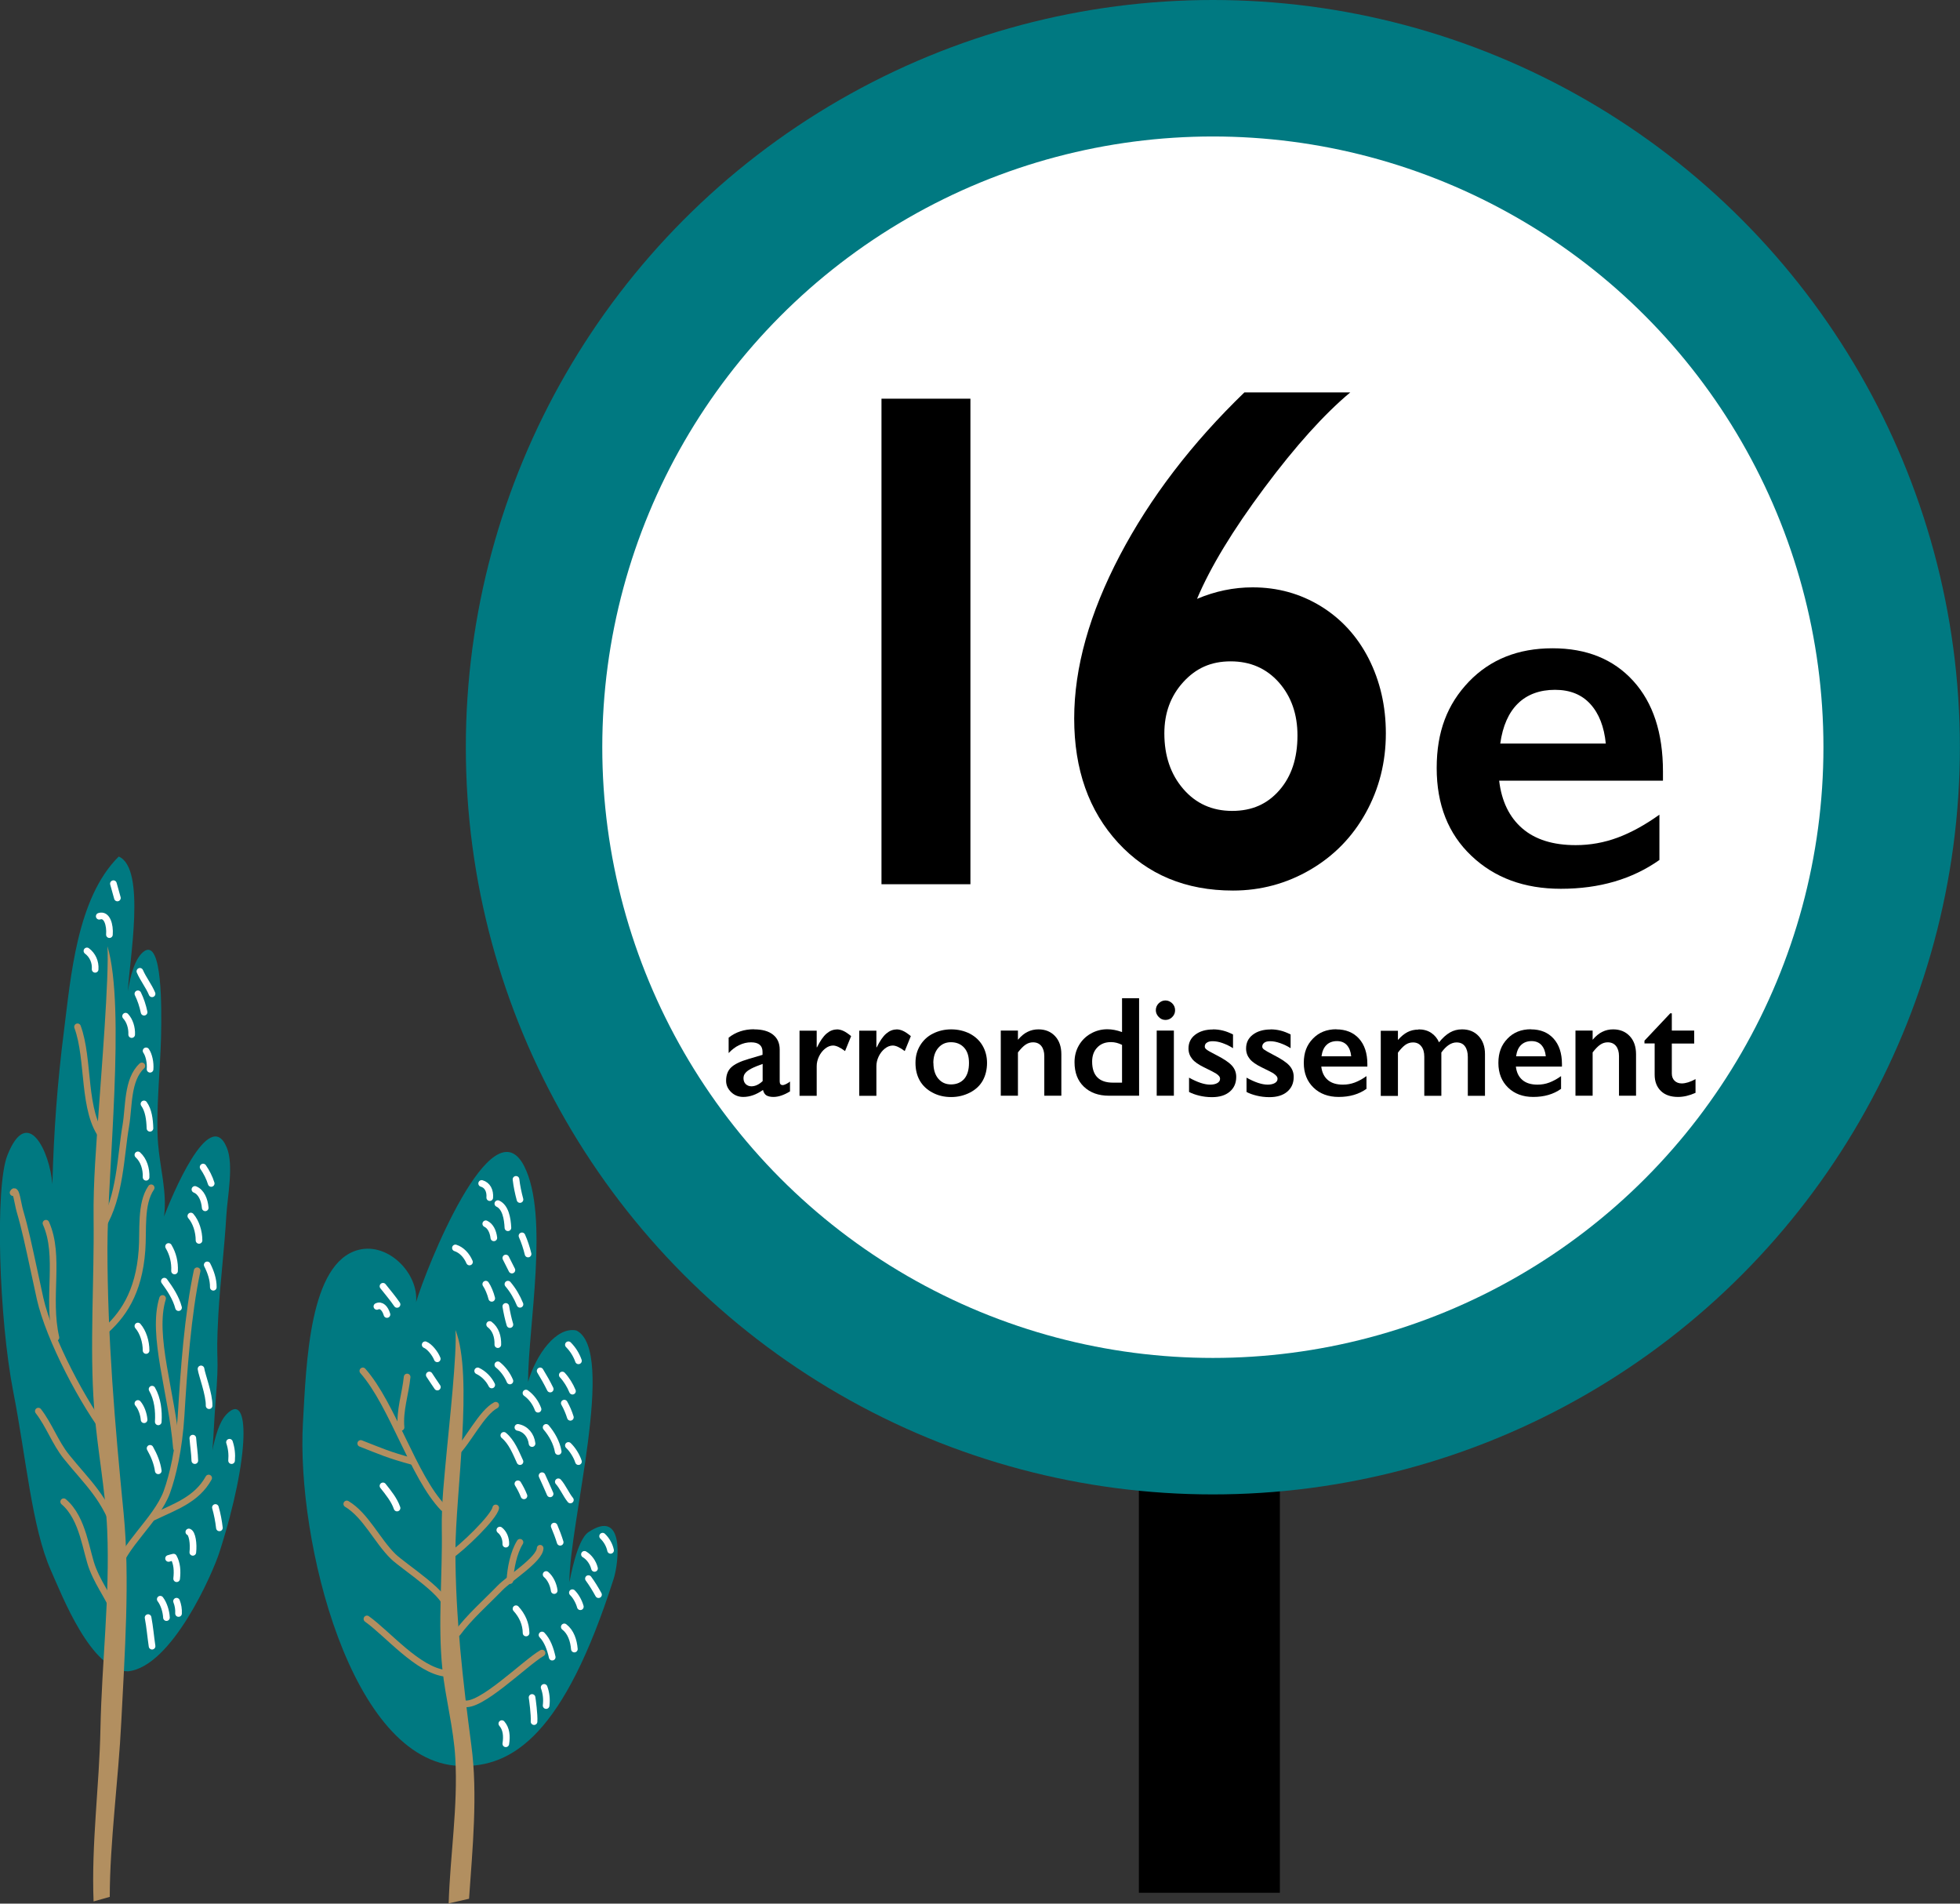 <?xml version="1.0" encoding="UTF-8"?><svg xmlns="http://www.w3.org/2000/svg" viewBox="0 0 176.97 171.84"><rect x="0" y="0" width="176.97" height="171.84" fill="#333333" stroke="none"/><defs><style>.d{fill:#007981;}.e{fill:#fff;}.f{fill:#b28f60;}.g{stroke:#fff;}.g,.h{fill:none;stroke-linecap:round;stroke-linejoin:round;stroke-width:.6px;}.h{stroke:#b28f60;}</style></defs><g id="a"/><g id="b"><g id="c"><g><rect x="102.83" y="99.59" width="12.73" height="71.27"/><circle class="d" cx="109.51" cy="67.45" r="67.45"/></g><circle class="e" cx="109.51" cy="67.45" r="55.13"/><g><g><path d="M87.62,35.99v43.83h-8.03V35.99h8.03Z"/><path d="M121.92,35.42c-2.34,1.95-4.93,4.82-7.77,8.63-2.84,3.81-4.86,7.14-6.07,10.01,1.63-.69,3.3-1.04,5.02-1.04,2.26,0,4.31,.57,6.17,1.71,1.85,1.14,3.29,2.72,4.32,4.74,1.02,2.02,1.54,4.26,1.54,6.73,0,2.62-.61,5.01-1.82,7.19-1.21,2.18-2.89,3.89-5.02,5.13-2.13,1.24-4.46,1.87-6.96,1.87-4.27,0-7.72-1.44-10.37-4.31-2.65-2.88-3.97-6.62-3.97-11.22s1.38-9.49,4.12-14.72c2.75-5.23,6.5-10.13,11.25-14.72h9.57Zm-16.79,30.78c0,2.03,.57,3.7,1.71,5.02,1.14,1.32,2.61,1.98,4.41,1.98s3.18-.62,4.27-1.87c1.09-1.25,1.63-2.89,1.63-4.94,0-1.92-.56-3.52-1.68-4.79-1.12-1.26-2.57-1.9-4.35-1.9s-3.14,.62-4.28,1.87c-1.14,1.25-1.71,2.79-1.71,4.63Z"/><path d="M140.18,58.52c3.07,0,5.5,.98,7.29,2.95,1.79,1.97,2.68,4.69,2.68,8.17v.83h-14.79c.22,1.86,.92,3.3,2.09,4.31,1.17,1.01,2.78,1.51,4.82,1.51,1.31,0,2.58-.23,3.79-.68,1.21-.45,2.47-1.14,3.77-2.07v4.09c-2.45,1.73-5.41,2.6-8.9,2.6-3.3,0-5.99-.99-8.08-2.98-2.09-1.98-3.13-4.62-3.13-7.92s.97-5.77,2.9-7.79c1.93-2.01,4.45-3.02,7.55-3.02Zm4.81,8.61c-.15-1.52-.61-2.71-1.39-3.57s-1.84-1.29-3.2-1.29-2.5,.41-3.34,1.23c-.84,.82-1.38,2.03-1.6,3.62h9.53Z"/></g><g><path d="M68.07,92.92c.76,0,1.33,.16,1.73,.48,.4,.32,.6,.77,.6,1.34v2.88c0,.22,.09,.33,.27,.33,.08,0,.18-.03,.32-.1,.14-.07,.25-.14,.34-.22v.89c-.54,.33-1.04,.5-1.49,.5-.28,0-.49-.05-.64-.14-.15-.09-.25-.26-.31-.49-.59,.42-1.19,.63-1.78,.63-.42,0-.79-.14-1.09-.43-.3-.29-.46-.63-.46-1.03,0-.51,.15-.91,.45-1.2,.3-.29,.83-.55,1.59-.77l1.25-.37v-.27c0-.57-.35-.86-1.04-.86-.36,0-.71,.08-1.06,.25-.35,.16-.67,.41-.96,.72v-1.39c.64-.51,1.41-.76,2.29-.76Zm-.94,4.42c0,.21,.07,.39,.2,.52,.14,.13,.31,.2,.51,.2,.34,0,.68-.15,1.02-.47v-1.55c-.43,.15-.77,.29-1.02,.42-.25,.13-.43,.26-.54,.4-.12,.13-.17,.3-.17,.49Z"/><path d="M75.54,92.92c.21,0,.41,.05,.61,.14,.2,.09,.43,.25,.7,.47l-.55,1.35c-.45-.34-.81-.5-1.08-.5-.24,0-.48,.09-.71,.27-.23,.18-.42,.42-.56,.71s-.21,.59-.21,.88v2.68h-1.55v-5.88h1.55v1.5h.03c.28-.57,.56-.98,.85-1.23,.29-.25,.6-.38,.94-.38Z"/><path d="M80.93,92.92c.21,0,.41,.05,.61,.14,.2,.09,.43,.25,.7,.47l-.55,1.35c-.45-.34-.81-.5-1.08-.5-.24,0-.48,.09-.71,.27-.23,.18-.42,.42-.56,.71s-.21,.59-.21,.88v2.68h-1.55v-5.88h1.55v1.5h.03c.28-.57,.56-.98,.85-1.23,.29-.25,.6-.38,.94-.38Z"/><path d="M85.88,92.92c.61,0,1.17,.13,1.67,.38,.5,.26,.89,.62,1.16,1.08,.27,.46,.41,.99,.41,1.57s-.13,1.14-.39,1.6c-.26,.46-.65,.82-1.16,1.08-.51,.26-1.07,.4-1.69,.4s-1.18-.13-1.68-.4c-.5-.26-.89-.63-1.15-1.08-.26-.46-.39-.99-.39-1.6s.14-1.12,.42-1.58,.66-.82,1.16-1.07c.5-.25,1.05-.38,1.65-.38Zm-1.6,3.03c0,.59,.14,1.06,.43,1.41s.67,.53,1.16,.53,.9-.17,1.19-.5c.29-.34,.43-.82,.43-1.44s-.15-1.06-.44-1.38-.69-.49-1.19-.49c-.47,0-.85,.17-1.15,.52-.29,.34-.44,.8-.44,1.37Z"/><path d="M93.76,92.92c.63,0,1.13,.21,1.51,.62,.38,.41,.56,.96,.56,1.63v3.74h-1.54v-3.58c0-.38-.09-.68-.27-.91-.18-.22-.43-.33-.75-.33-.24,0-.46,.07-.67,.21s-.44,.38-.69,.7v3.91h-1.55v-5.88h1.55v.83c.29-.34,.58-.58,.88-.72,.3-.15,.63-.22,.98-.22Z"/><path d="M101.31,93.16v-3.05h1.54v8.8h-2.72c-.94,0-1.69-.27-2.26-.81s-.85-1.28-.85-2.22c0-.55,.13-1.06,.39-1.51,.26-.45,.62-.81,1.08-1.07s.96-.39,1.49-.39c.41,0,.85,.08,1.32,.25Zm-.81,4.57h.81v-3.41c-.32-.16-.65-.25-1-.25-.52,0-.93,.16-1.24,.49-.31,.32-.46,.75-.46,1.27,0,1.26,.63,1.9,1.88,1.9Z"/><path d="M105.22,90.31c.24,0,.44,.09,.62,.26,.17,.17,.26,.38,.26,.62s-.08,.44-.25,.61c-.17,.18-.38,.27-.62,.27s-.44-.09-.61-.27c-.17-.18-.26-.38-.26-.61,0-.24,.09-.45,.26-.62s.38-.26,.61-.26Zm.77,2.72v5.88h-1.55v-5.88h1.55Z"/><path d="M109.51,92.92c.32,0,.63,.04,.91,.11,.29,.07,.59,.19,.91,.35v1.24c-.29-.19-.61-.34-.94-.46s-.64-.17-.9-.17c-.22,0-.4,.04-.52,.13-.13,.08-.19,.2-.19,.36,0,.09,.05,.18,.16,.26,.1,.09,.39,.25,.86,.49,.67,.34,1.14,.65,1.41,.94s.41,.63,.41,1.04c0,.57-.2,1.01-.59,1.34-.39,.33-.93,.49-1.6,.49-.42,0-.81-.05-1.17-.14s-.66-.2-.9-.33v-1.29c.76,.42,1.39,.63,1.91,.63,.27,0,.48-.05,.64-.14,.16-.09,.25-.22,.25-.38,0-.09-.03-.18-.09-.25-.06-.08-.15-.15-.27-.23-.12-.08-.48-.27-1.1-.57-.47-.23-.83-.47-1.05-.74s-.34-.58-.34-.95c0-.52,.2-.94,.61-1.25,.41-.31,.94-.47,1.61-.47Z"/><path d="M114.71,92.92c.32,0,.63,.04,.91,.11,.29,.07,.59,.19,.91,.35v1.24c-.29-.19-.61-.34-.95-.46s-.63-.17-.9-.17c-.22,0-.4,.04-.52,.13s-.19,.2-.19,.36c0,.09,.05,.18,.16,.26s.39,.25,.86,.49c.67,.34,1.14,.65,1.41,.94,.27,.29,.41,.63,.41,1.04,0,.57-.2,1.01-.59,1.34-.39,.33-.93,.49-1.6,.49-.42,0-.81-.05-1.17-.14-.36-.09-.67-.2-.9-.33v-1.29c.76,.42,1.39,.63,1.91,.63,.26,0,.48-.05,.64-.14,.16-.09,.25-.22,.25-.38,0-.09-.03-.18-.09-.25-.06-.08-.15-.15-.26-.23s-.48-.27-1.1-.57c-.47-.23-.83-.47-1.05-.74s-.34-.58-.34-.95c0-.52,.2-.94,.61-1.25,.41-.31,.94-.47,1.61-.47Z"/><path d="M120.65,92.92c.86,0,1.55,.28,2.05,.83s.76,1.32,.76,2.3v.23h-4.16c.06,.53,.26,.93,.59,1.21s.78,.42,1.36,.42c.37,0,.72-.06,1.07-.19,.34-.13,.7-.32,1.06-.58v1.15c-.69,.49-1.52,.73-2.51,.73-.93,0-1.69-.28-2.27-.84s-.88-1.3-.88-2.23,.27-1.62,.82-2.19,1.25-.85,2.13-.85Zm1.35,2.43c-.04-.43-.17-.76-.39-1.01-.22-.24-.52-.36-.9-.36s-.71,.12-.94,.35c-.24,.23-.39,.57-.45,1.02h2.68Z"/><path d="M128.08,92.92c.45,0,.84,.11,1.15,.32,.31,.21,.55,.5,.7,.85,.33-.41,.66-.7,.99-.89,.33-.19,.69-.28,1.09-.28,.62,0,1.12,.2,1.5,.61s.57,.95,.57,1.62v3.77h-1.55v-3.51c0-.41-.09-.73-.26-.96-.17-.24-.43-.35-.76-.35-.47,0-.93,.3-1.37,.91v3.91h-1.54v-3.53c0-.4-.09-.72-.28-.95-.18-.23-.43-.34-.74-.34-.25,0-.48,.07-.69,.22-.21,.15-.43,.38-.67,.7v3.91h-1.55v-5.88h1.55v.83c.28-.32,.57-.56,.86-.71,.29-.15,.62-.23,1-.23Z"/><path d="M138.22,92.92c.87,0,1.55,.28,2.05,.83s.76,1.32,.76,2.3v.23h-4.16c.06,.53,.26,.93,.59,1.21s.78,.42,1.36,.42c.37,0,.73-.06,1.07-.19,.34-.13,.7-.32,1.06-.58v1.15c-.69,.49-1.52,.73-2.51,.73-.93,0-1.69-.28-2.27-.84s-.88-1.3-.88-2.23,.27-1.62,.82-2.19c.54-.57,1.25-.85,2.12-.85Zm1.35,2.43c-.04-.43-.17-.76-.39-1.01-.22-.24-.52-.36-.9-.36s-.7,.12-.94,.35c-.24,.23-.39,.57-.45,1.02h2.68Z"/><path d="M145.65,92.92c.63,0,1.13,.21,1.51,.62,.38,.41,.56,.96,.56,1.63v3.74h-1.54v-3.58c0-.38-.09-.68-.27-.91-.18-.22-.43-.33-.75-.33-.24,0-.46,.07-.67,.21s-.44,.38-.69,.7v3.91h-1.55v-5.88h1.55v.83c.29-.34,.58-.58,.88-.72,.3-.15,.63-.22,.98-.22Z"/><path d="M150.83,91.47h.12v1.56h2.02v1.17h-2.02v2.71c0,.26,.08,.48,.24,.64,.16,.16,.38,.25,.65,.25,.36,0,.78-.13,1.25-.39v1.24c-.56,.25-1.08,.37-1.58,.37-.66,0-1.18-.18-1.55-.54-.37-.36-.56-.85-.56-1.47v-2.82h-.92v-.25l2.34-2.48Z"/></g></g><g><path class="d" d="M41.49,159.41c-9.83-.36-14.73-20.38-14.14-30.93,.31-5.47,.57-14.53,5.04-15.66,2.68-.67,5.41,2.13,5.18,4.72,.89-3.02,6.85-17.97,9.76-12.27,2.28,4.48,.35,14.5,.35,19.47,.72-2.46,2.54-5.01,4.36-4.64,3.64,1.82-.64,17.41-.63,22.73,.08-.34,.67-3.83,1.73-4.53,3.28-2.19,2.74,2.73,2.27,4.21-4.47,13.99-9.07,17.08-13.91,16.9Z"/><path class="f" d="M40.51,171.84c.13-4.38,.85-8.75,.6-13.13-.15-2.71-.89-5.38-1.17-8.08-.42-4.08,.02-8.44-.05-12.55-.04-2.41,.24-4.82,.46-7.22,.18-1.99,.94-8.81,.77-10.81,1.65,4.11,0,14.92,0,19.96,0,5.94,.68,11.78,1.44,17.56,.59,4.4,.1,9.37-.21,13.83l-1.85,.42Z"/><path class="h" d="M46.04,142.68c.05-1.09,.33-2.53,.91-3.46"/><g><path class="h" d="M40.03,136.12c-2.73-2.84-4.55-9.28-7.27-12.37"/><path class="h" d="M41.12,131.21c1.13-1.09,2.37-3.7,3.64-4.36"/><path class="h" d="M40.58,140.49c1.14-.75,4.03-3.54,4.18-4.37"/><path class="h" d="M40.22,145.22c.55-1.08-3.76-3.78-4.73-4.73-1.44-1.41-2.47-3.71-4.18-4.73"/><path class="h" d="M41.31,147.41c1.05-1.43,2.55-2.74,3.82-4.05,.88-.91,3.6-2.59,3.64-3.6"/><path class="h" d="M41.85,153.77c1.45,.47,5.56-3.67,7.09-4.55"/><path class="h" d="M40.22,151.05c-2.49-.28-5.22-3.58-7.09-4.91"/><path class="h" d="M37.3,131.94c-2.31-.63-2.83-.9-4.73-1.64"/><path class="h" d="M36.21,128.85c-.14-1.54,.4-3.05,.55-4.55"/></g><g><path class="g" d="M46.59,106.46c.07,.61,.2,1.23,.36,1.82"/><path class="g" d="M44.95,108.65c.69,.32,.87,1.33,.91,2.18"/><path class="g" d="M43.86,110.47c.41,.19,.66,.68,.73,1.27"/><path class="g" d="M45.67,113.56c.18,.35,.42,.84,.55,1.09"/><path class="g" d="M47.13,111.56c.23,.52,.41,1.07,.55,1.64"/><path class="g" d="M44.21,119.56c.55,.42,.76,1.1,.74,1.82"/><path class="g" d="M45.67,117.93c.09,.54,.21,1.1,.37,1.64"/><path class="g" d="M43.86,115.92c.2,.28,.43,.83,.54,1.28"/><path class="g" d="M45.86,115.92c.46,.54,.82,1.16,1.09,1.82"/><path class="g" d="M43.49,106.83c.52,.15,.78,.65,.73,1.28"/><path class="g" d="M48.77,123.75c.32,.52,.64,1.09,.91,1.64"/><path class="g" d="M50.77,124.12c.38,.41,.7,.93,.92,1.46"/><path class="g" d="M50.95,126.66c.22,.39,.41,.83,.55,1.28"/><path class="g" d="M49.31,128.85c.51,.6,.95,1.36,1.09,2.18"/><path class="g" d="M48.94,133.21c.24,.53,.5,1.1,.73,1.64"/><path class="g" d="M50.41,133.76c.4,.44,.71,1.18,1.09,1.64"/><path class="g" d="M51.32,130.48c.37,.35,.74,.93,.91,1.46"/><path class="g" d="M47.49,125.75c.48,.34,.88,.87,1.09,1.46"/><path class="g" d="M51.32,121.39c.41,.41,.72,.91,.91,1.45"/><path class="g" d="M50.04,137.76c.2,.47,.39,.97,.54,1.46"/><path class="g" d="M51.68,143.77c.31,.3,.59,.8,.72,1.27"/><path class="g" d="M52.77,140.31c.43,.25,.78,.74,.91,1.27"/><path class="g" d="M53.13,142.5c.32,.43,.64,.96,.91,1.45"/><path class="g" d="M54.41,138.67c.35,.33,.62,.8,.72,1.28"/><path class="g" d="M50.95,146.86c.59,.45,.85,1.24,.91,2"/><path class="g" d="M46.76,133.94c.21,.34,.4,.71,.55,1.09"/><path class="g" d="M46.76,128.85c.71,.13,1.19,.72,1.28,1.46"/><path class="g" d="M43.13,123.75c.53,.25,1,.72,1.27,1.27"/><path class="g" d="M44.95,123.2c.45,.36,.85,.88,1.09,1.46"/><path class="g" d="M41.12,112.65c.55,.18,1.01,.66,1.27,1.27"/><path class="g" d="M46.59,145.22c.56,.61,.9,1.36,.91,2.19"/><path class="g" d="M48.04,153.23c.03,.16,.22,1.56,.18,2.18"/><path class="g" d="M49.13,152.32c.19,.52,.25,1.07,.18,1.64"/><path class="g" d="M48.94,147.59c.49,.51,.75,1.25,.92,2"/><path class="g" d="M45.31,155.59c.41,.47,.47,1.12,.36,1.82"/><path class="g" d="M49.31,142.13c.38,.32,.66,.9,.73,1.45"/><path class="g" d="M45.13,138.12c.35,.27,.56,.77,.54,1.27"/><path class="g" d="M45.49,129.57c.71,.59,1.08,1.54,1.46,2.37"/><path class="g" d="M38.39,121.39c.38,.15,.89,.76,1.09,1.27"/><path class="g" d="M38.76,124.12c.24,.36,.48,.73,.73,1.09"/><path class="g" d="M34.58,134.13c.49,.62,1.01,1.25,1.27,2"/><path class="g" d="M34.58,116.11c.42,.53,.88,1.07,1.27,1.64"/><path class="g" d="M34.03,117.93c.39-.19,.74,.16,.91,.73"/></g></g><g><path class="d" d="M11.56,150.87c-3.33,0-5.96-6.86-6.97-9.12-1.72-3.89-2.23-10.2-3.4-16.16-1.28-6.56-1.66-18.44-.52-21.31,1.83-4.61,3.83-.29,4.06,2.61,.12-4.65,.45-9.17,1.04-13.79,.62-4.86,1.16-12.03,4.95-15.78,2.51,1.07,.93,9.52,.83,12.15,.17-1.12,.59-3.07,1.54-3.65,1.53-.85,1.52,4.92,1.45,7.86-.07,2.77-.48,6.77-.27,9.53,.16,2.12,.84,4.48,.54,6.6,.64-1.67,4.09-10.09,5.67-6.21,.64,1.54,.06,4.41-.04,6.07-.17,2.97-.54,5.93-.72,8.92-.28,5.03,.14,3.09-.27,8.12-.2,2.57-.2,5.54-.85,8.01,.28-1.66,.57-5.73,1.85-7.05,2.13-2.23,2.16,3.73-.63,12.43-.62,1.94-4.3,10.36-8.26,10.77Z"/><path class="f" d="M8.45,171.65c-.21-5.25,.52-10.4,.62-15.63,.12-5.97,.86-11.92,.61-17.89-.16-3.7-.91-7.34-1.18-11.03-.42-5.56,.02-11.5-.05-17.11-.04-3.29,.24-6.57,.47-9.85,.18-2.71,.95-12,.78-14.73,1.67,5.61,0,20.35,0,27.22,0,8.1,.68,16.05,1.46,23.95,.59,6,.09,12.79-.21,18.86-.25,5.1-1.04,10.93-1.04,15.79l-1.46,.41Z"/><g><path class="h" d="M10.53,141.93c.48-2.3,3.59-4.7,4.53-7.23,.54-1.5,1.1-3.86,1.29-6.9,.25-4.1,.6-9.14,1.45-13.09"/><path class="h" d="M15.93,130.71c-.41-4.99-2.28-10.18-1.25-13.5"/><path class="h" d="M13.85,136.95c1.97-.95,3.9-1.57,4.99-3.53"/><path class="h" d="M9.28,120.32c1.78-1.5,3.26-3.6,3.54-7.45,.14-1.8-.17-4.2,.83-5.65"/><path class="h" d="M9.21,110.76c1.67-2.76,1.68-6.46,2.15-9.14,.3-1.75,.11-4.15,1.45-5.4"/><path class="h" d="M9.35,102.73c-1.94-2.36-1.25-7.07-2.35-10.04"/><path class="h" d="M9.9,129.75c-2.32-2.92-5.46-8.89-6.28-12.53-.4-1.81-.78-3.66-1.19-5.45-.19-.83-.39-1.62-.63-2.44-.2-.67-.35-2.16-.62-1.67"/><path class="h" d="M5.05,120.74c-.83-3.6,.42-7.35-.9-10.32"/><path class="h" d="M10.59,138.61c-.96-3.32-2.77-4.84-4.59-7.11-1.02-1.27-1.55-2.84-2.54-4.12"/><path class="h" d="M10.53,146.09c-.51-1.72-1.43-2.67-2.14-4.43-.63-1.53-.84-4.58-2.64-6.1"/></g><g><path class="g" d="M10.24,79.77c.12,.42,.24,.87,.36,1.29"/><path class="g" d="M8.96,82.71c.7-.23,.99,.79,.92,1.66"/><path class="g" d="M11.34,91.73c.37,.39,.58,1.04,.55,1.66"/><path class="g" d="M12.45,89.71c.25,.51,.44,1.08,.56,1.66"/><path class="g" d="M12.63,87.68c.31,.71,.81,1.33,1.1,2.03"/><path class="g" d="M7.85,85.84c.51,.38,.79,1,.74,1.66"/><path class="g" d="M12.45,104.25c.53,.48,.77,1.26,.74,2.02"/><path class="g" d="M13.19,94.86c.26,.37,.41,1.07,.36,1.66"/><path class="g" d="M13,99.65c.41,.57,.52,1.41,.54,2.2"/><path class="g" d="M17.6,107.37c.58,.23,.87,.94,.93,1.66"/><path class="g" d="M18.34,105.35c.31,.45,.57,.96,.73,1.48"/><path class="g" d="M17.23,109.77c.47,.54,.74,1.4,.74,2.2"/><path class="g" d="M15.22,112.52c.4,.67,.58,1.43,.54,2.21"/><path class="g" d="M18.71,114.18c.31,.61,.56,1.31,.55,2.02"/><path class="g" d="M18.15,123.57c.06,.49,.76,2.32,.73,3.32"/><path class="g" d="M13.73,125.4c.5,.87,.62,1.94,.56,2.95"/><path class="g" d="M12.45,119.7c.47,.54,.74,1.41,.74,2.21"/><path class="g" d="M12.45,126.69c.29,.33,.52,.93,.56,1.47"/><path class="g" d="M17.41,129.82c.05,.69,.16,1.34,.18,2.03"/><path class="g" d="M20.72,130.19c.18,.54,.24,1.08,.19,1.66"/><path class="g" d="M17.05,138.29c.31,.11,.45,1.07,.36,1.84"/><path class="g" d="M15.22,140.68c.14-.05,.3-.08,.45-.12,.32,.57,.36,1.24,.28,1.95"/><path class="g" d="M14.47,144.36c.31,.4,.53,1.07,.56,1.66"/><path class="g" d="M15.94,144.54c.14,.36,.2,.72,.18,1.11"/><path class="g" d="M19.45,136.08c.17,.6,.29,1.22,.36,1.84"/><path class="g" d="M13.37,146.02c.16,.83,.23,1.71,.36,2.58"/><path class="g" d="M13.55,130.74c.36,.64,.64,1.31,.74,2.03"/><path class="g" d="M14.84,115.65c.52,.71,1.05,1.51,1.28,2.39"/></g></g></g></g></svg>